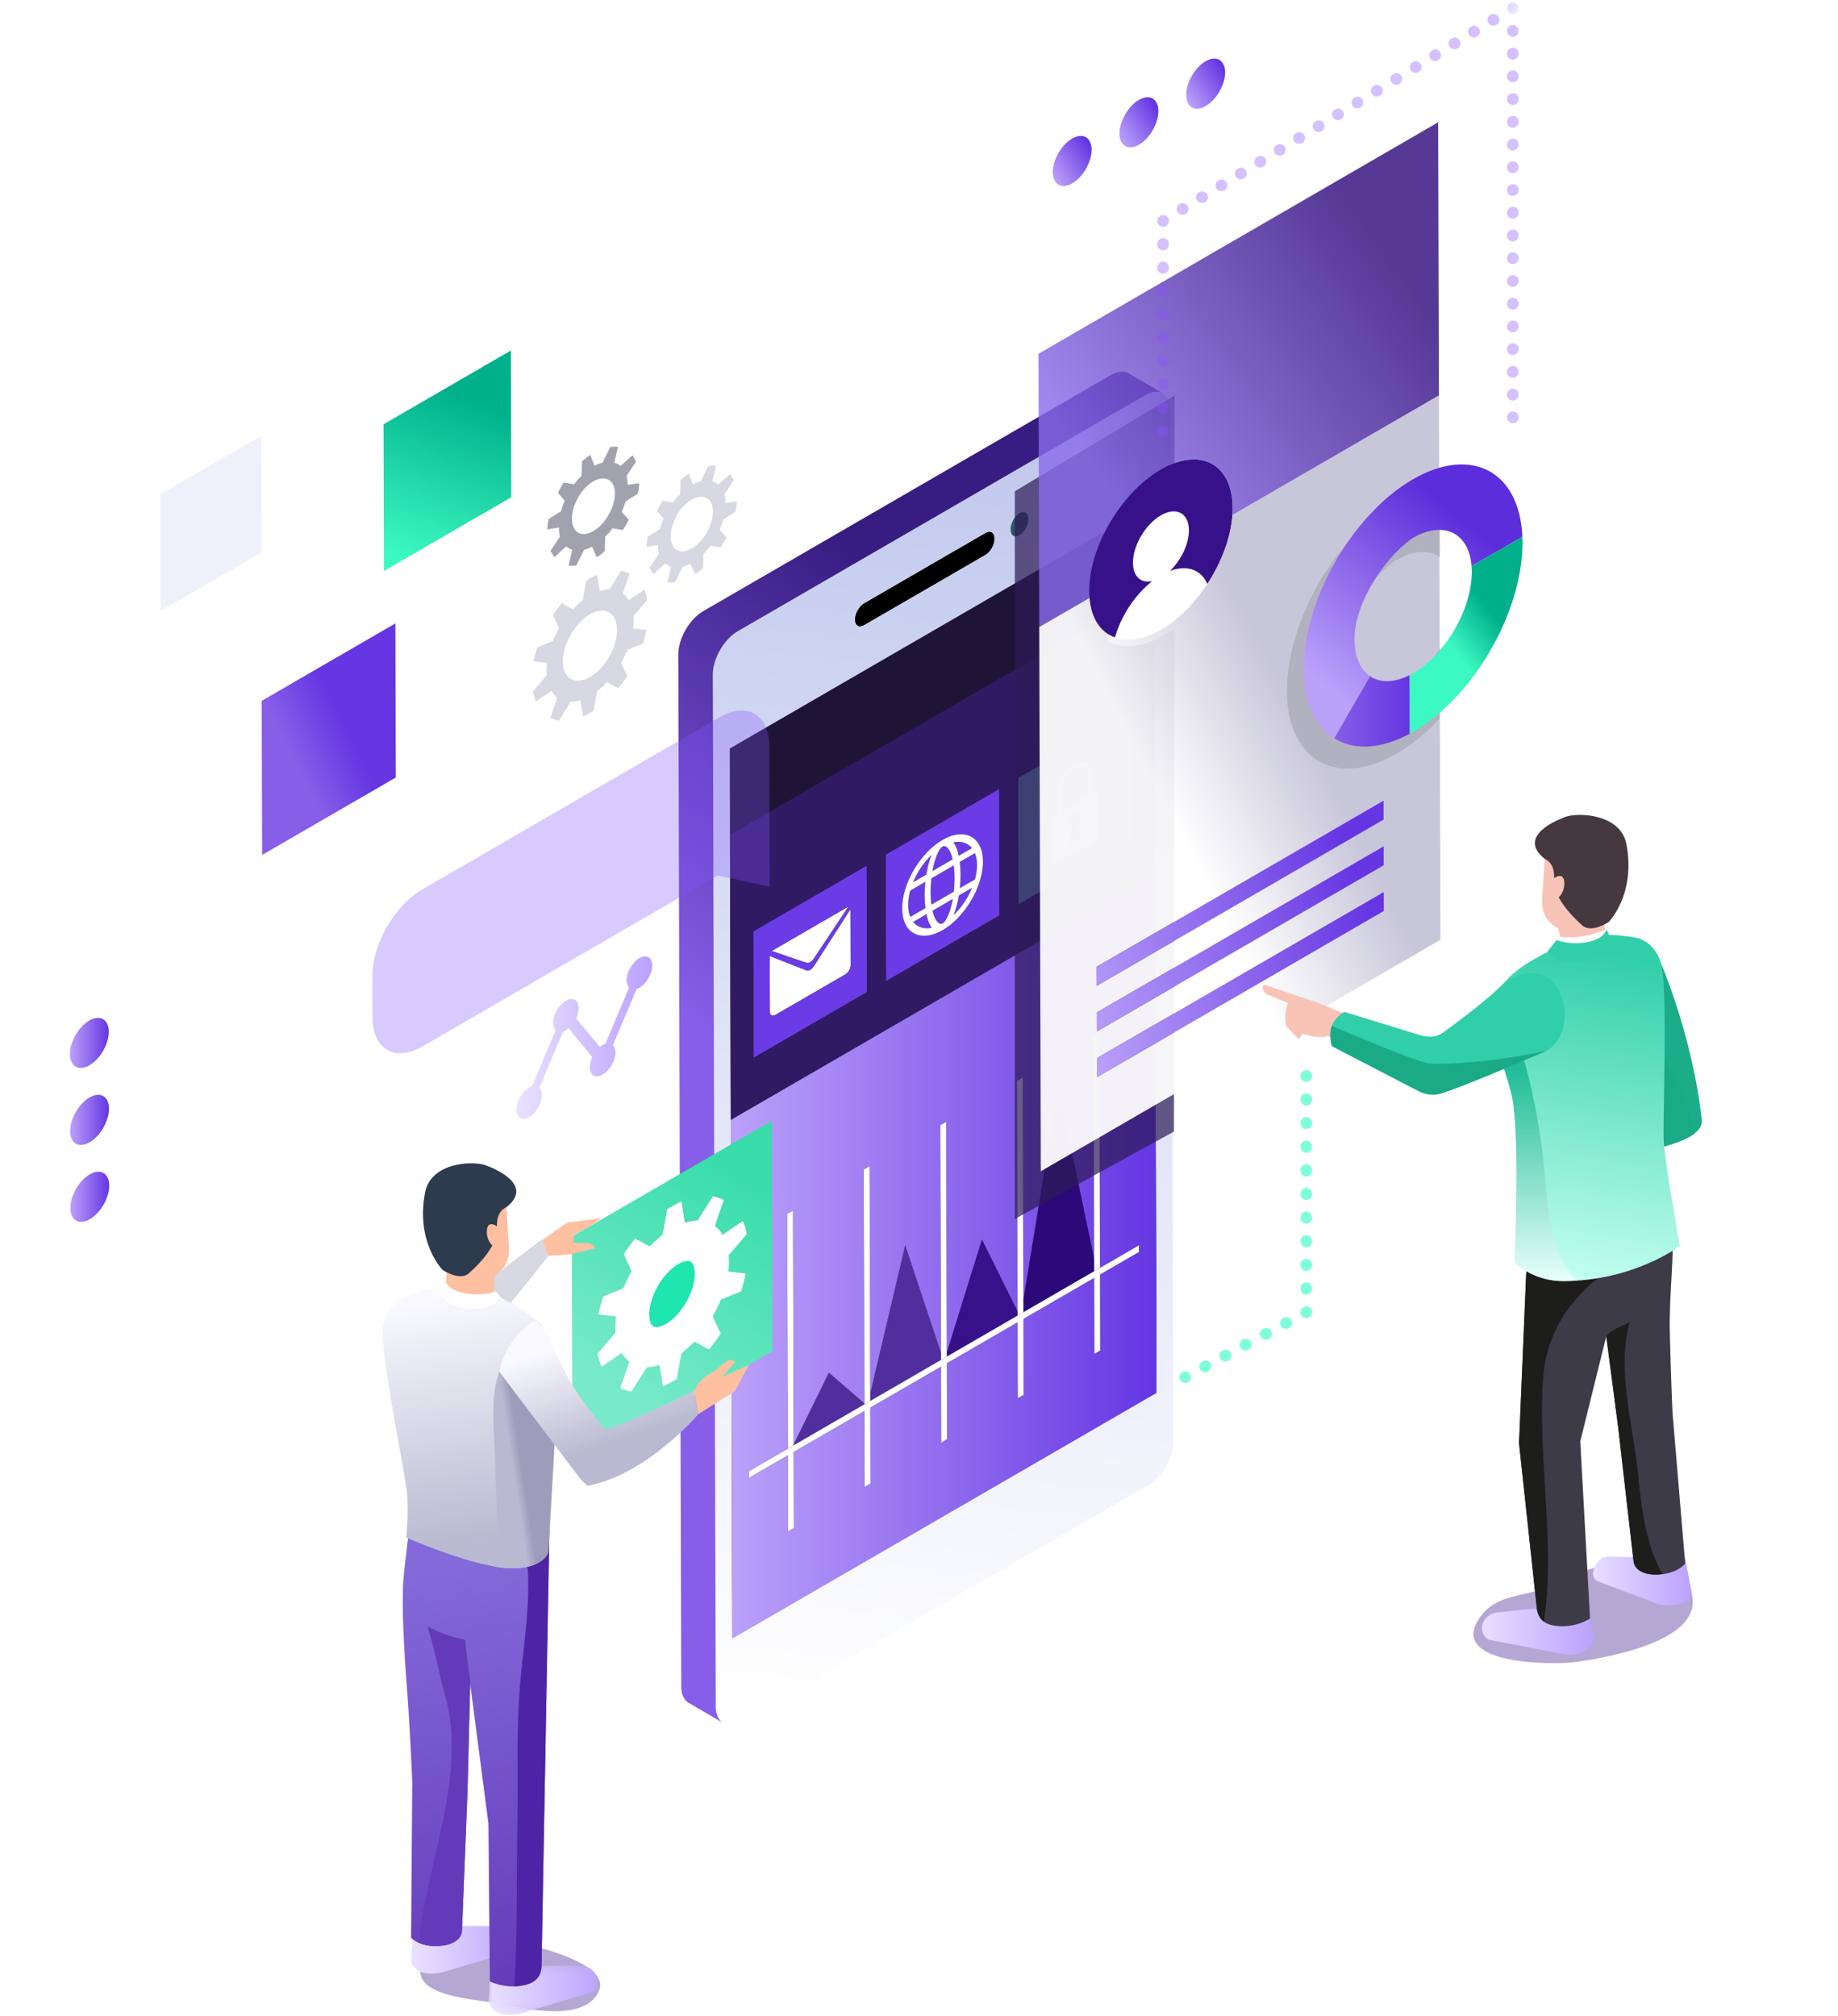 <svg xmlns="http://www.w3.org/2000/svg" xmlns:xlink="http://www.w3.org/1999/xlink" width="207" height="227" viewBox="0 0 207 227">
    <defs>
        <linearGradient id="prefix__b" x1="53.398%" x2="50%" y1="2.389%" y2="100%">
            <stop offset="0%" stop-color="#C1C8ED"/>
            <stop offset="100%" stop-color="#FFF"/>
        </linearGradient>
        <linearGradient id="prefix__c" x1="43.564%" x2="54.856%" y1="58.984%" y2="17.366%">
            <stop offset="0%" stop-color="#865EE8"/>
            <stop offset="100%" stop-color="#371C81"/>
        </linearGradient>
        <linearGradient id="prefix__d" x1="0%" x2="100%" y1="50%" y2="50%">
            <stop offset="0%" stop-color="#BBA1FA"/>
            <stop offset="100%" stop-color="#6536E2"/>
        </linearGradient>
        <linearGradient id="prefix__f" x1="0%" x2="100%" y1="50%" y2="50%">
            <stop offset="0%" stop-color="#EAE2FF"/>
            <stop offset="100%" stop-color="#BBA1FF"/>
        </linearGradient>
        <linearGradient id="prefix__g" x1="23.328%" x2="84.223%" y1="79.376%" y2="23.212%">
            <stop offset="0%" stop-color="#896BEB"/>
            <stop offset="100%" stop-color="#2E097C"/>
        </linearGradient>
        <linearGradient id="prefix__h" x1="60.654%" x2="38.381%" y1="37.776%" y2="59.802%">
            <stop offset="0%" stop-color="#C5C3D7"/>
            <stop offset="100%" stop-color="#FFF"/>
        </linearGradient>
        <linearGradient id="prefix__i" x1="-4.469%" x2="100%" y1="88.884%" y2="50%">
            <stop offset="0%" stop-color="#BBA1FA"/>
            <stop offset="100%" stop-color="#6536E2"/>
        </linearGradient>
        <linearGradient id="prefix__j" x1="0%" x2="100%" y1="50%" y2="50%">
            <stop offset="0%" stop-color="#865EE8"/>
            <stop offset="100%" stop-color="#6536E2"/>
        </linearGradient>
        <linearGradient id="prefix__k" x1="23.345%" x2="70.923%" y1="89.802%" y2="18.982%">
            <stop offset="0%" stop-color="#BBA1FA"/>
            <stop offset="100%" stop-color="#5C2DDA"/>
        </linearGradient>
        <linearGradient id="prefix__l" x1="46.07%" x2="66.454%" y1="62.303%" y2="34.226%">
            <stop offset="0%" stop-color="#3CF8C2"/>
            <stop offset="100%" stop-color="#00B08B"/>
        </linearGradient>
        <linearGradient id="prefix__m" x1="37.57%" x2="66.783%" y1="85.232%" y2="8.106%">
            <stop offset="0%" stop-color="#79EACB"/>
            <stop offset="100%" stop-color="#38DDAA"/>
        </linearGradient>
        <linearGradient id="prefix__o" x1="0%" x2="100%" y1="50%" y2="50%">
            <stop offset="0%" stop-color="#EAE2FF"/>
            <stop offset="100%" stop-color="#BBA1FF"/>
        </linearGradient>
        <linearGradient id="prefix__q" x1="0%" x2="100%" y1="50%" y2="50%">
            <stop offset="0%" stop-color="#EAE2FF"/>
            <stop offset="100%" stop-color="#BBA1FF"/>
        </linearGradient>
        <linearGradient id="prefix__r" x1="46.165%" x2="50.823%" y1="10.497%" y2="100%">
            <stop offset="0%" stop-color="#8369D9"/>
            <stop offset="100%" stop-color="#653CBB"/>
            <stop offset="100%" stop-color="#633BBA"/>
        </linearGradient>
        <linearGradient id="prefix__s" x1="41.689%" x2="50%" y1="5.03%" y2="91.193%">
            <stop offset="0%" stop-color="#F9F9FF"/>
            <stop offset="100%" stop-color="#B9B9D1"/>
        </linearGradient>
        <linearGradient id="prefix__t" x1="56.674%" x2="44.969%" y1="64.336%" y2="69.579%">
            <stop offset="0%" stop-color="#9D9DBB"/>
            <stop offset="100%" stop-color="#B9B9D1"/>
        </linearGradient>
        <linearGradient id="prefix__u" x1="28.096%" x2="50%" y1="19.455%" y2="77.98%">
            <stop offset="0%" stop-color="#F9F9FF"/>
            <stop offset="100%" stop-color="#B9B9D1"/>
        </linearGradient>
        <linearGradient id="prefix__v" x1="0%" x2="100%" y1="50%" y2="50%">
            <stop offset="0%" stop-color="#EAE2FF"/>
            <stop offset="100%" stop-color="#BBA1FF"/>
        </linearGradient>
        <linearGradient id="prefix__w" x1="0%" x2="100%" y1="50%" y2="50%">
            <stop offset="0%" stop-color="#EAE2FF"/>
            <stop offset="100%" stop-color="#BBA1FF"/>
        </linearGradient>
        <linearGradient id="prefix__x" x1="58.816%" x2="50%" y1="6.459%" y2="100%">
            <stop offset="0%" stop-color="#31CFA9"/>
            <stop offset="100%" stop-color="#C3FFEF"/>
        </linearGradient>
        <linearGradient id="prefix__y" x1="50%" x2="50%" y1="27.527%" y2="100%">
            <stop offset="0%" stop-color="#20BD98"/>
            <stop offset="100%" stop-color="#E7FFF9"/>
        </linearGradient>
        <linearGradient id="prefix__z" x1="-57.754%" x2="-122.094%" y1="41.348%" y2="57.298%">
            <stop offset="0%" stop-color="#31CFA9"/>
            <stop offset="100%" stop-color="#C3FFEF"/>
        </linearGradient>
        <linearGradient id="prefix__C" x1="37.935%" x2="66.782%" y1="74.495%" y2="50%">
            <stop offset="0%" stop-color="#865EE8"/>
            <stop offset="100%" stop-color="#6536E2"/>
        </linearGradient>
        <linearGradient id="prefix__D" x1="44.966%" x2="61.827%" y1="100%" y2="20.252%">
            <stop offset="0%" stop-color="#3CF8C2"/>
            <stop offset="100%" stop-color="#00B08B"/>
        </linearGradient>
        <linearGradient id="prefix__E" x1="19.967%" x2="98%" y1="100%" y2="26.81%">
            <stop offset="0%" stop-color="#BBA1FA"/>
            <stop offset="100%" stop-color="#6536E2"/>
        </linearGradient>
        <linearGradient id="prefix__F" x1="19.967%" x2="98%" y1="100%" y2="26.81%">
            <stop offset="0%" stop-color="#BBA1FA"/>
            <stop offset="100%" stop-color="#6536E2"/>
        </linearGradient>
        <linearGradient id="prefix__G" x1="19.932%" x2="98.055%" y1="100%" y2="26.81%">
            <stop offset="0%" stop-color="#BBA1FA"/>
            <stop offset="100%" stop-color="#6536E2"/>
        </linearGradient>
        <linearGradient id="prefix__H" x1="0%" x2="100%" y1="50%" y2="50%">
            <stop offset="0%" stop-color="#BBA1FA"/>
            <stop offset="100%" stop-color="#6536E2"/>
        </linearGradient>
        <linearGradient id="prefix__I" x1="0%" x2="100%" y1="50%" y2="50%">
            <stop offset="0%" stop-color="#BBA1FA"/>
            <stop offset="100%" stop-color="#6536E2"/>
        </linearGradient>
        <path id="prefix__a" d="M73.275 72.809L0 31.181 53.034 0.033 124.841 43.338z"/>
        <path id="prefix__n" d="M0.021 0.225L12.359 0.225 12.359 5.797 0.021 5.797z"/>
        <path id="prefix__A" d="M0.147 0.157L1.467 0.157 1.467 1.481 0.147 1.481z"/>
        <filter id="prefix__e" width="1372.6%" height="347%" x="-636.3%" y="-123.5%" filterUnits="objectBoundingBox">
            <feGaussianBlur in="SourceGraphic" stdDeviation="38.176 0"/>
        </filter>
    </defs>
    <g fill="none" fill-rule="evenodd">
        <g transform="translate(7 120.074)"/>
        <path fill="#A2A2AF" d="M67.921 58.872c1.187-1.406 1.68-3.355 1.079-4.384-.442-.719-1.3-.786-2.188-.272-.364.21-.732.518-1.079.92-1.187 1.401-1.66 3.343-1.067 4.381.413.74 1.273.807 2.162.291.37-.213.744-.528 1.093-.936m3.92-3.28l-1.396.886c-.099.365-.24.762-.416 1.177l.778.875c-.188.409-.391.75-.668 1.162l-1.162-.196c-.1.127-.244.313-.4.51-.118.137-.248.263-.417.426l-.051 1.63c-.261.23-.565.493-.82.64-.03.018-.062.035-.091.049l-.52-1.175c-.277.144-.589.256-.903.353l-.875 1.755c-.304.057-.59.056-.868.011l.407-1.775c-.227-.104-.472-.189-.67-.387l-1.354 1.234c-.037-.133-.116-.267-.197-.356-.09-.128-.164-.247-.228-.373l1.08-1.604c-.09-.3-.129-.662-.108-1.034l-1.309.224c-.023-.359.08-.795.134-1.173l1.4-.875c.092-.378.228-.782.412-1.18l-.766-.894c.214-.428.41-.776.653-1.161l1.162.195c.118-.133.273-.342.403-.503.122-.122.278-.289.44-.455l.051-1.63c.266-.227.618-.512.952-.726l.452 1.234c.345-.2.6-.266.908-.341l.87-1.766c.305-.057.598-.064.869-.011l-.407 1.775c.268.068.509.172.669.39l1.366-1.23c.092.065.164.208.212.355.064.126.138.254.202.371l-1.075 1.607c.09.315.124.663.147.988l1.265-.173c.03.355-.028.735-.13 1.171"/>
        <path fill="#D8D8E3" d="M78.985 60.841c1.164-1.376 1.649-3.295 1.06-4.305-.437-.704-1.28-.771-2.15-.266-.357.206-.718.507-1.058.9-1.165 1.38-1.634 3.287-1.049 4.308.406.725 1.247.79 2.12.286.363-.211.732-.52 1.077-.923m3.85-3.218l-1.375.873c-.096.355-.232.746-.405 1.154l.763.858c-.184.403-.384.732-.657 1.143l-1.14-.196c-.1.127-.24.31-.395.503-.115.135-.24.255-.407.416l-.051 1.603c-.253.222-.552.478-.8.621-.032.018-.062.035-.093.05l-.511-1.15c-.274.142-.578.25-.89.345l-.855 1.727c-.3.054-.58.053-.854.01l.4-1.744c-.224-.102-.464-.189-.654-.383l-1.333 1.212c-.037-.128-.115-.262-.194-.349-.089-.124-.16-.246-.223-.367l1.056-1.57c-.086-.297-.12-.653-.103-1.018l-1.283.217c-.023-.35.076-.78.13-1.15l1.375-.855c.091-.374.224-.767.404-1.162l-.751-.878c.206-.419.402-.763.638-1.14l1.14.195c.118-.132.273-.337.399-.496.119-.12.274-.282.433-.447l.05-1.604c.26-.223.604-.499.934-.711l.445 1.21c.337-.196.59-.257.89-.333l.851-1.733c.3-.055.59-.064.854-.011l-.4 1.745c.268.063.506.161.658.38l1.34-1.203c.097.06.164.2.213.343.059.124.134.252.194.367l-1.054 1.576c.09.312.125.651.144.973l1.246-.174c.027.352-.03.724-.13 1.153M67.324 75.596c1.606-1.47 2.52-3.97 2.048-5.557-.391-1.314-1.615-1.623-2.936-.858-.274.16-.554.366-.831.619-1.643 1.499-2.567 4.006-2.096 5.593.39 1.313 1.615 1.618 2.956.842.283-.164.572-.377.86-.64zm4.012-6.225c.053.44.029.9-.033 1.392l1.492.189c-.095.508-.227 1.025-.389 1.534l-1.727.696c-.229.509-.46 1.007-.73 1.475l.697 1.47c-.317.487-.639.905-1.016 1.384l-1.256-.693c-.17.184-.351.354-.533.519-.196.178-.403.366-.592.51l-.394 2.2-.252.145c-.314.182-.631.36-.941.49l-.299-1.838c-.389.136-.76.188-1.09.191l-1.333 2.099c-.342-.046-.676-.144-.966-.297l.78-2.26c-.238-.222-.461-.456-.655-.768l-1.748 1.193c-.063-.19-.13-.365-.187-.55-.056-.19-.097-.385-.15-.581l1.557-1.834c-.03-.453-.014-.912.022-1.386l-1.507-.17c.095-.505.242-1.035.415-1.558l1.746-.712c.191-.475.427-.98.712-1.46l-.684-1.482c.3-.469.643-.912.98-1.346l1.252.686c.178-.18.38-.37.577-.548.185-.171.367-.332.548-.475l.398-2.198c.156-.097.305-.187.45-.272.263-.151.514-.284.777-.4l.287 1.848c.374-.123.741-.169 1.109-.206l1.315-2.083c.334.059.65.17.939.32l-.766 2.247c.265.199.495.433.667.757l1.744-1.186c.086.168.153.343.21.529.056.19.097.384.127.606l-1.553 1.823z"/>
        <path fill="#002D3D" d="M130.247 156.792L126.36 154.526 126.077 54.354 129.964 56.621z"/>
        <path fill="#000" d="M110.963 60.025c.576-.333 1.044-.065 1.046.601v.078c.002.663-.463 1.471-1.039 1.805l-13.638 7.898c-.578.336-1.046.068-1.048-.595v-.078c-.002-.666.463-1.475 1.041-1.81l13.638-7.899z"/>
        <path fill="url(#prefix__b)" d="M114.814 57.795c-.558.323-1.008 1.14-1.006 1.826.002.687.455.98 1.013.657.56-.324 1.01-1.141 1.009-1.828-.002-.686-.455-.98-1.016-.655zm-18.53 11.939v.078c.002.663.47.93 1.048.596l13.639-7.9c.575-.333 1.04-1.141 1.038-1.804v-.078c-.002-.666-.47-.934-1.046-.6l-13.638 7.899c-.578.334-1.043 1.142-1.041 1.809zm33.963 87.058l-.283-100.171-47.782 27.675.283 100.172 47.782-27.676zM128.99 44.505c1.553-.9 2.819-.175 2.824 1.614l.329 116.249c.005 1.793-1.253 3.976-2.806 4.875l-45.9 26.586c-1.556.9-2.819.178-2.824-1.615l-.329-116.249c-.005-1.79 1.25-3.973 2.806-4.874l45.9-26.586z"/>
        <path fill="#335464" d="M114.814 57.795c.56-.325 1.014-.031 1.016.655.002.687-.448 1.504-1.01 1.828-.557.323-1.01.03-1.012-.657-.002-.686.449-1.503 1.006-1.826"/>
        <path fill="#1E1536" d="M129.964 56.621L130.247 156.793 82.465 184.468 82.183 84.296z"/>
        <path fill="url(#prefix__c)" d="M127.104 42.043c-.512-.299-1.22-.257-2.002.195L79.2 68.824c-1.555.901-2.81 3.085-2.806 4.874l.33 116.25c.002.89.315 1.517.82 1.811l3.887 2.267c-.505-.295-.818-.921-.82-1.812l-.329-116.249c-.005-1.79 1.25-3.974 2.806-4.874l45.9-26.586c.782-.453 1.49-.494 2.003-.196l-3.888-2.266z"/>
        <path fill="#512E9E" d="M93.352 154.584L97.354 158.052 97.354 158.149 89.383 162.765 89.382 162.669z"/>
        <path fill="#FFF" d="M95.564 102.08l-3.923 5.897c-.115.174-.256.31-.398.391-.142.082-.284.11-.4.071l-3.943-1.342 8.664-5.018z"/>
        <path fill="#37118A" d="M110.589 139.579L114.604 147.681 114.605 148.157 106.631 152.776 106.629 152.301z"/>
        <path fill="#2C0979" d="M119.176 122.317L123.227 141.76 123.23 143.161 115.256 147.78 115.252 146.378z"/>
        <path fill="#512E9E" d="M101.951 140.24L105.977 152.35 105.98 153.153 98.008 157.77 98.006 156.957z"/>
        <path fill="url(#prefix__d)" d="M128.269 140.996l-.002-.752-4.385 2.54-.075-26.437-.651.378.07 25.035-4.05-19.443-3.924 24.06-.07-25.033-.652.377.073 25.96-4.015-8.102-3.959 12.722-.073-25.961-.651.377.072 25.633-4.027-12.11-3.944 16.717-.073-25.623-.654.379.075 26.34-4.002-3.469-3.97 8.085-.074-26.34-.651.378.074 26.436-4.384 2.54.002.75 4.385-2.539.024 8.556.651-.377-.024-8.556 7.97-4.617.025 8.556.654-.38-.024-8.555 7.971-4.617.025 8.556.651-.377-.024-8.557 7.974-4.618.024 8.556.651-.377-.024-8.556 7.974-4.619.025 8.557.651-.378-.024-8.556 4.385-2.54zM82.3 126.116l47.782-27.676.162 58.433-47.782 27.675-.162-58.433z"/>
        <path fill="#659DB5" d="M121.698 91.944c0 .243-.11.525-.277.747l.27 1.725-1.225.708.26-2.03c-.168-.028-.28-.18-.281-.424-.001-.386.277-.862.626-1.064.346-.2.626-.048.627.338"/>
        <path fill="#FFF" d="M121.69 94.415l-.269-1.724c.167-.222.278-.503.277-.747-.001-.385-.28-.539-.627-.338-.35.202-.627.678-.626 1.064 0 .244.113.395.28.424l-.259 2.03 1.224-.709zm.868-4.911l-.006-2.138c-.002-.917-.673-1.277-1.495-.801-.825.478-1.492 1.613-1.49 2.53l.007 2.138 2.984-1.73zm.458-.265l.578-.335.016 5.64-5.056 2.928-.016-5.64.578-.334-.006-2.138c-.004-1.198.868-2.679 1.945-3.303 1.075-.622 1.952-.154 1.955 1.044l.006 2.138z"/>
        <path fill="#659DB5" d="M123.61 94.544l-.016-5.64-.578.335-.006-2.139c-.003-1.197-.88-1.665-1.954-1.043-1.078.624-1.95 2.105-1.947 3.303l.007 2.138-.578.335.016 5.64 5.056-2.93zm-8.95-6.938l12.775-7.4.04 14.251-12.775 7.399-.04-14.25z"/>
        <path fill="#659DB5" d="M121.057 86.565c.822-.476 1.493-.116 1.496.801l.005 2.138-2.984 1.729-.006-2.138c-.003-.917.664-2.053 1.489-2.53"/>
        <path fill="#6B3CE6" d="M107.396 103.058c.263-.65.46-1.419.593-2.215l1.491-.863c-.47 1.143-1.208 2.241-2.084 3.078M106.167 103.993c-.382.221-.871-.258-1.148-1.43l2.283-1.322c-.266 1.486-.75 2.53-1.135 2.752M108.18 98.496c-.002-.493-.033-.977-.09-1.429l1.703-.986c.153.376.237.825.239 1.343 0 .52-.08 1.066-.23 1.614l-1.703.986c.054-.516.082-1.034.08-1.528M102.844 103.823l1.491-.863c.137.639.339 1.176.604 1.52-.881.182-1.623-.06-2.095-.657M107.373 94.86c.878-.18 1.62.062 2.094.657l-1.49.864c-.137-.642-.339-1.177-.604-1.52M104.805 100.451c-.002-.535.03-1.047.083-1.53l2.527-1.463c.054.42.091.893.092 1.428.002.537-.032 1.052-.083 1.53l-2.527 1.463c-.057-.414-.091-.89-.092-1.428M106.142 95.346c.385-.223.874.26 1.148 1.432l-2.283 1.323c.268-1.487.754-2.535 1.135-2.755M104.13 100.842c0 .494.032.978.091 1.428l-1.705.987c-.15-.373-.234-.823-.236-1.344-.001-.517.08-1.062.228-1.613l1.705-.987c-.057.517-.085 1.036-.083 1.53"/>
        <path fill="#6B3CE6" d="M106.169 104.744c2.509-1.453 4.543-4.911 4.535-7.71-.008-2.797-2.055-3.893-4.564-2.44-2.506 1.452-4.542 4.912-4.535 7.71.008 2.798 2.057 3.892 4.564 2.44zm-6.421-8.5l12.776-7.4.04 14.25-12.776 7.4-.04-14.25z"/>
        <path fill="#FFF" d="M95.782 102.39l.018 6.303c.001.386-.277.858-.623 1.06l-7.848 4.544c-.346.2-.626.051-.627-.335l-.018-6.302 4.15 1.622c.118.047.264.02.411-.065.147-.085.294-.228.41-.411l4.127-6.416z"/>
        <path fill="#6B3CE6" d="M95.564 102.08l-8.664 5.017 3.943 1.342c.116.04.258.011.4-.07.142-.082.283-.218.398-.392l3.923-5.898zm.236 6.613l-.018-6.303-4.127 6.416c-.117.183-.263.325-.41.41-.147.085-.294.113-.411.066l-4.15-1.623.018 6.303c.001.386.28.536.627.335l7.848-4.545c.346-.2.624-.673.623-1.06zm-10.967-3.81l12.779-7.402.04 14.25-12.778 7.401-.04-14.25z"/>
        <path fill="#311A64" d="M127.476 94.457l-.04-14.25-12.776 7.4.04 14.25 12.776-7.4zm-14.912 8.637l-.04-14.25-12.776 7.399.04 14.25 12.776-7.4zm-14.912 8.637l-.04-14.25-12.779 7.401.04 14.25 12.779-7.401zM82.21 94.019l47.782-27.675.09 32.096-47.781 27.675-.091-32.096z"/>
        <path fill="#6B3CE6" d="M104.323 98.497c.13-.797.33-1.564.593-2.214-.88.838-1.617 1.936-2.084 3.078l1.49-.864z"/>
        <path fill="#FFF" d="M109.467 95.517c-.474-.596-1.216-.837-2.094-.657.265.344.467.879.603 1.52l1.491-.863m-2.071 7.54c.876-.836 1.614-1.934 2.084-3.077l-1.491.863c-.133.796-.33 1.564-.593 2.215m-4.552.765c.472.597 1.214.84 2.095.657-.265-.344-.466-.881-.604-1.52l-1.49.863m2.071-7.54c-.88.838-1.617 1.936-2.084 3.078l1.49-.864c.13-.797.331-1.564.594-2.214m1.251 7.71c.384-.222.87-1.266 1.136-2.752l-2.284 1.323c.277 1.17.766 1.65 1.148 1.429m-.025-8.647c-.381.22-.866 1.268-1.135 2.755l2.283-1.322c-.274-1.173-.763-1.656-1.148-1.433m-3.861 6.567c.001.521.085.97.235 1.344l1.706-.987c-.06-.45-.091-.934-.093-1.428 0-.494.027-1.012.084-1.53l-1.705.988c-.148.55-.229 1.096-.227 1.613m5.818-1.889l1.702-.986c.151-.548.232-1.093.23-1.614 0-.518-.085-.968-.238-1.343l-1.703.986c.057.452.088.936.09 1.43.001.494-.027 1.011-.081 1.527m-.591-1.138c-.002-.535-.039-1.008-.093-1.427l-2.526 1.463c-.055.482-.086.995-.084 1.53.001.537.035 1.012.092 1.427l2.527-1.464c.051-.477.085-.991.084-1.53m-1.368-4.29c2.51-1.454 4.556-.358 4.564 2.44.008 2.797-2.026 6.256-4.535 7.71-2.507 1.45-4.556.357-4.564-2.44-.007-2.799 2.029-6.259 4.535-7.71M89.308 136.33L88.657 136.707 88.731 163.143 89.383 162.765 89.383 162.669zM123.23 143.161L123.882 142.784 123.807 116.348 123.156 116.725 123.226 141.76zM106.63 152.301L106.556 126.34 105.904 126.717 105.977 152.35 105.979 153.153 106.631 152.776zM114.605 148.157L115.257 147.78 115.253 146.378 115.182 121.344 114.53 121.721 114.604 147.682z"/>
        <path fill="#FFF" d="M128.269 140.995L128.267 140.244 123.882 142.784 123.23 143.161 115.256 147.78 114.605 148.157 106.631 152.776 105.98 153.153 98.008 157.77 97.354 158.149 89.383 162.766 88.731 163.143 84.347 165.683 84.349 166.434 88.734 163.894 88.758 172.45 89.409 172.073 89.385 163.517 89.191 163.629 89.385 163.517 97.356 158.9 97.38 167.456 98.034 167.077 98.01 158.521 105.981 153.904 106.006 162.46 106.657 162.083 106.633 153.526 114.607 148.908 114.631 157.464 115.282 157.087 115.258 148.531 123.232 143.912 123.257 152.468 123.908 152.091 123.884 143.535z"/>
        <path fill="#FFF" d="M97.354 158.149L98.008 157.77 98.006 156.957 97.934 131.334 97.279 131.713 97.354 158.052z"/>
        <path fill="#2D1957" d="M114.29 55.327L132.289 44.542 132.217 127.433 114.29 137.281z" filter="url(#prefix__e)" opacity=".837"/>
        <path fill="url(#prefix__f)" d="M72.003 107.908c.795-.46 1.443-.09 1.445.827.003.92-.64 2.038-1.435 2.499-.11.063-.212.105-.312.14l-2.678 6.328c.177.176.284.45.285.819.003.92-.641 2.038-1.437 2.498-.795.461-1.443.091-1.445-.83-.001-.368.106-.772.285-1.154l-2.673-3.223c-.1.085-.202.158-.305.217-.108.063-.211.106-.311.14l-2.681 6.33c.177.176.287.448.288.817.002.92-.641 2.038-1.437 2.499-.798.462-1.446.092-1.449-.828-.002-.917.642-2.035 1.44-2.498.106-.061.211-.105.311-.14l2.678-6.328c-.177-.175-.286-.448-.287-.82-.003-.917.64-2.035 1.439-2.497.795-.461 1.443-.09 1.445.826.001.372-.106.777-.284 1.158l2.672 3.223c.1-.085.2-.156.305-.217.106-.06.211-.105.311-.14l2.678-6.329c-.177-.175-.283-.449-.284-.82-.003-.918.64-2.036 1.436-2.497"/>
        <path fill="#8354FF" d="M81 80.79c3.106-1.799 5.63-.353 5.64 3.226l.044 15.84-5.856-1.267-33.231 19.247c-3.105 1.799-5.631.354-5.641-3.225l-.014-4.706c-.01-3.58 2.5-7.94 5.605-9.739L81 80.79z" opacity=".311"/>
        <path fill="#FFF" stroke="#FFF" stroke-width="1.421" d="M130.739 58.035c1.738-1.007 3.156-.25 3.161 1.69.004 1.549-.89 3.378-2.136 4.57 1.937-.726 3.52-.133 4.208 1.472-1.4 2.136-3.215 3.988-5.197 5.136-1.982 1.148-3.8 1.4-5.209.891.677-2.397 2.252-4.818 4.186-6.334-1.249.253-2.15-.536-2.155-2.085-.006-1.94 1.403-4.333 3.142-5.34"/>
        <path fill="#37118A" d="M130.724 52.882c4.462-2.584 8.09-.644 8.103 4.334 0 .262-.009.527-.027.795-.181 2.555-1.24 5.34-2.828 7.756-.689-1.605-2.272-2.199-4.208-1.473 1.245-1.19 2.14-3.02 2.136-4.57-.005-1.94-1.423-2.696-3.161-1.689-1.74 1.007-3.148 3.4-3.142 5.34.005 1.55.907 2.338 2.155 2.085-1.934 1.516-3.509 3.937-4.186 6.335-1.596-.573-2.667-2.124-2.862-4.461-.02-.245-.031-.5-.032-.761-.014-4.978 3.59-11.107 8.052-13.69"/>
        <path fill="url(#prefix__g)" d="M161.967 13.774l.087 30.768L138.8 58.01c.019-.268.028-.533.027-.795-.014-4.978-3.641-6.918-8.103-4.334-4.462 2.584-8.066 8.713-8.052 13.69 0 .263.012.517.032.762l-5.661 3.278-.087-30.768 45.01-26.07z" opacity=".806"/>
        <path fill="url(#prefix__h)" d="M155.825 92.307l-.006-2.145-32.305 18.711.006 2.145 32.305-18.711m.015 5.143l-.006-2.144-32.305 18.71.006 2.145 32.305-18.71m.015 5.143l-.006-2.145-32.306 18.711.006 2.145 32.306-18.711M138.8 58.01l23.254-13.468.173 61.294-45.01 26.07-.174-61.294 5.66-3.279c.195 2.339 1.267 3.889 2.863 4.461 1.408.51 3.227.257 5.209-.89 1.982-1.149 3.796-3 5.197-5.137 1.587-2.416 2.647-5.2 2.828-7.757" opacity=".94"/>
        <path fill="url(#prefix__i)" d="M155.82 90.162L155.826 92.307 123.52 111.018 123.514 108.874zM155.834 95.306L155.84 97.45 123.535 116.162 123.529 114.017zM155.849 100.449L155.855 102.594 123.549 121.305 123.543 119.16z"/>
        <g>
            <path fill="#046" d="M.019 25.927v-.002.002M.012 25.894l.007.031-.002-.008-.005-.023" transform="translate(144.917 54.791)"/>
            <path fill="#A2A2AF" d="M5.757 19.072c.109-1.75.7-3.624 1.612-5.35-.91 1.725-1.498 3.599-1.612 5.35m6.476-10.76c.027-.016.055-.033.083-.048.027-.017.055-.033 1.36-.626 1.402-.473 2.643-.336 3.567.319V.015c-.09.006-.178.006-.27.016l-.14.016-.138.017-.141.02-.14.024-.088.015-.054.01-.087.016-.053.011-.085.018-.06.012-.08.018-.063.014-.079.02-.066.015-.079.02-.064.017-.081.02-.065.019-.078.022-.068.02-.079.023-.068.021-.077.024-.071.023-.075.024-.076.025-.071.025-.076.026-.074.027-.076.027-.074.028-.073.028-.078.03-.074.03-.076.03-.076.03-.074.031-.08.034-.072.031-.078.034-.075.033-.081.037-.07.033-.082.037-.073.035-.082.04-.071.035-.081.04-.075.037-.085.044-.068.036c-.034.016-.067.034-.1.052l-.055.029-.157.085-.157.088-.157.09-.156.09-.078.048-.079.047-.074.046-.082.05-.072.046-.084.053-.07.044c-.028.02-.056.037-.084.055l-.075.05-.08.052-.074.05-.08.053-.078.054-.075.052-.077.054-.075.053-.082.059-.069.05-.084.06-.067.05c-.03.021-.058.042-.086.064l-.064.048-.088.066-.061.047-.09.07-.06.046-.09.07-.058.048c-.032.024-.062.049-.092.074l-.056.044-.146.12-.145.122-.146.123-.074.064-.068.059-.141.124-.141.126-.14.128-.14.128-.1.094-.04.038c-.415.393-.817.812-1.212 1.242.255-.278.515-.546.779-.809-.264.263-.524.532-.78.809h.001c-.1.107-.198.216-.296.325h.001c-.136.152-.27.306-.402.462-.254.299-.504.605-.747.917l-.202.266-.001.001-.13.175c-.2.266-.395.534-.586.808-.108.154-.214.31-.318.466-.18.268-.353.539-.523.812-.098.156-.197.312-.291.47-.196.327-.383.66-.567.994l-.068.122-.168.312c-.203.386-.399.775-.585 1.168-.073.154-.14.31-.209.463-.135.3-.267.6-.391.903-.07.168-.137.337-.202.505-.12.308-.234.617-.342.927-.052.15-.106.299-.155.45-.137.411-.262.825-.375 1.238-.183.666-.34 1.332-.461 1.995l-.034.19-.033.195-.021.135-.009.057c-.009.052-.016.104-.03.196l-.026.189-.025.193-.023.185-.021.192-.02.19-.011.125-.006.068-.01.116-.005.072-.009.113-.005.075-.007.11-.004.07-.006.115-.004.076-.005.106-.003.102-.003.08-.003.111-.001.073-.002.111v.072l-.001.181.001.177.002.089.001.088.003.087v.003-.002.002l.003.084.003.092.004.082.003.066.001.004v.011l.005.091.004.069.002.02.005.08.007.09.006.077.008.092.006.074.01.089c.001.026.004.05.007.077l.01.09v.002l.007.068.012.096.009.067.013.097.009.061v0l.014.096.009.06.002.013.015.097V25.3l.008.05c.005.033.01.065.017.098l.01.055c.006.038.014.075.021.113l.007.039.023.112.007.037.002.007-.002-.007.027.122.005.026.029.124.005.022.035.144.036.141c.053.197.113.383.175.57.035.106.072.211.11.315.046.125.095.248.146.368.041.1.083.197.127.293.055.117.113.231.172.343.047.09.094.18.144.268.063.11.13.215.197.32.044.07.089.139.135.206.036.052.075.102.112.153l.136.18c.05.063.099.128.15.19.037.043.076.082.113.124.054.06.109.12.164.177l.09.093.095.096c.025.024.051.046.077.069.072.067.147.132.223.195.023.02.044.04.068.059.035.03.07.06.107.088.014.01.03.02.043.031.116.089.235.172.357.251.027.018.053.037.08.054l.03.02c.106.066.216.125.327.184l.048.027c.056.029.11.06.167.087.13.063.266.12.402.173.058.023.114.048.173.07.159.057.322.105.488.15.032.008.064.02.098.028.052.013.106.021.159.033.148.033.297.065.45.088.08.012.163.018.244.028.135.015.27.03.408.038.09.005.184.005.276.007.133.002.266.004.402 0 .097-.004.196-.01.295-.018.134-.01.27-.021.407-.038.102-.012.204-.026.307-.042.138-.021.278-.047.419-.075.104-.02.208-.042.314-.068.144-.033.29-.073.436-.114.104-.03.207-.057.312-.09l.004-.002c.153-.048.308-.103.462-.159.089-.031.177-.061.266-.095l.081-.033c.158-.062.318-.131.478-.202.062-.027.125-.052.187-.081l.152-.071c.204-.097.41-.2.617-.31l.1-.053c.139-.076.277-.146.417-.228 1.729-1 3.374-2.369 4.866-3.978v-7.955c-1.197 2.226-2.922 4.196-4.849 5.324-1.717.781-3.858 1.077-4.917.36l.002-.005c-.958-.65-1.59-1.844-1.721-3.495l-.007-.095-.006-.098.001.027v-.006-.008-.013c-.002-.02-.003-.042-.01-.247v-.015c-.001-.017-.002-.037-.002-.077l-.001-.093c-.01-3.865 3.202-8.976 6.5-11.394" opacity=".609" transform="translate(144.917 54.791)"/>
            <path fill="#046" d="M5.44 20.059v-.014.014M5.437 19.986v-.005-.028.033" transform="translate(144.917 54.791)"/>
        </g>
        <path fill="url(#prefix__j)" d="M150.293 83.161c.107.066.218.126.328.185l.048.027c.056.029.11.06.167.087.13.064.266.12.402.173.058.023.114.049.173.07.16.057.323.105.487.15.034.009.065.02.098.028.053.013.108.021.16.033.148.033.297.065.45.088.08.012.163.019.244.028.135.016.27.03.408.038.091.005.184.006.276.007.133.003.266.004.402 0 .097-.004.196-.01.295-.018.135-.01.27-.021.407-.037.102-.013.204-.027.307-.043.138-.021.278-.046.419-.075.104-.02.208-.043.314-.067.144-.034.29-.074.436-.115.103-.029.207-.057.312-.09l.005-.001c.152-.048.307-.104.461-.16.089-.031.177-.06.266-.095l.081-.033c.158-.062.318-.131.478-.201.062-.029.125-.053.187-.082l.153-.072c.204-.096.41-.199.616-.308l.1-.055-.019-6.593c-1.761.89-3.34.878-4.464.116l-4.026 6.996.03.02"/>
        <path fill="url(#prefix__k)" d="M154.182 66.037c-.91 1.726-1.498 3.6-1.612 5.351.109-1.75.7-3.624 1.612-5.35m1.745-9.713c-.302.268-.598.547-.89.836.292-.289.588-.568.89-.836m-3.376 15.977v-.033.033m.003.073v-.014.014m-4.88 7.578c.041.098.083.196.127.291.055.118.113.232.172.345.047.09.094.18.144.267.063.11.13.215.197.32.045.07.089.14.135.206.036.052.075.102.112.153l.136.18c.05.063.099.128.15.189.037.043.076.084.113.125.054.06.109.12.164.177l.09.093.095.096c.025.024.051.046.077.069.073.068.147.132.223.196.023.019.044.039.068.058.035.029.07.06.107.088.014.01.03.02.043.032.116.087.235.171.357.25.027.018.053.037.08.054l4.026-6.996.003-.004c-.96-.65-1.59-1.844-1.722-3.495l-.007-.095-.006-.098.002.027v-.006l-.001-.008v-.013c-.002-.02-.003-.042-.01-.248v-.012-.002c-.001-.017-.002-.037-.002-.077l-.001-.093c-.01-3.865 3.063-8.872 6.36-11.29 0 0 .635-.475 1.583-.778 2.824-.952 4.992.564 5.245 3.809l5.717-3.311-.003-.075c-.012-.28-.034-.553-.06-.82l-.014-.13c-.01-.087-.024-.168-.035-.253-.026-.19-.051-.38-.084-.564l-.013-.076c-.02-.107-.045-.208-.067-.312-.036-.17-.072-.338-.115-.5l-.007-.028c-.03-.112-.063-.22-.097-.328-.047-.157-.094-.312-.148-.463-.039-.11-.082-.216-.124-.322-.057-.143-.115-.284-.178-.42-.047-.101-.097-.201-.147-.3-.067-.13-.136-.258-.208-.381-.054-.093-.11-.185-.167-.274-.077-.12-.158-.235-.24-.348-.06-.082-.12-.164-.184-.243-.088-.11-.18-.214-.273-.316-.065-.071-.129-.143-.196-.21-.101-.101-.207-.195-.313-.288-.067-.058-.132-.119-.2-.174-.119-.094-.243-.18-.367-.263-.063-.044-.124-.09-.19-.132-.15-.094-.308-.177-.467-.258-.04-.02-.076-.043-.115-.062-.038-.018-.077-.031-.116-.048-.167-.076-.337-.148-.513-.208-.068-.024-.14-.04-.209-.062-.154-.047-.31-.093-.47-.128-.086-.02-.174-.031-.262-.047-.15-.026-.297-.053-.45-.07-.1-.01-.203-.015-.305-.021-.429-.03-.87-.029-1.328.019l-.14.016-.138.018-.141.02-.14.023-.088.015-.054.01c-.029.006-.058.01-.087.017l-.053.01-.085.017-.06.014-.08.017-.063.014-.079.019-.066.016-.079.02-.064.016-.08.022-.066.018-.078.022-.068.02-.079.023-.068.02-.077.025-.071.023-.075.024-.076.026-.071.024-.076.027-.074.026-.076.028-.074.027-.073.028-.078.03-.074.029-.076.03-.076.031-.074.031-.08.034-.072.03-.078.036-.075.032-.081.037-.07.033-.082.038-.073.034-.082.04-.071.035-.081.04-.075.037-.085.044-.068.035-.1.052-.055.03-.157.085-.157.088-.157.09-.156.09-.077.047-.08.048-.074.046-.081.05-.073.046-.084.052-.07.046-.084.054-.075.049-.08.053-.074.05-.079.053-.08.055-.074.05c-.025.019-.05.037-.077.055l-.075.053-.082.058-.069.05-.084.061-.067.05c-.03.021-.057.042-.086.064l-.064.048-.088.066-.061.047-.09.07-.06.047-.09.07-.058.047-.092.074-.056.044c-.03.026-.061.05-.146.12l-.145.121-.145.124-.075.064-.068.059-.141.124-.141.127c-.04.034-.077.07-.14.127l-.14.128-.1.094-.04.038c-.415.393-.817.812-1.212 1.242.255-.277.515-.546.779-.809-.264.263-.524.532-.78.809h.001c-.1.107-.198.216-.296.325h.001c-.136.152-.27.306-.402.462-.254.3-.504.605-.747.917l-.202.266-.001.001v-.001l-.13.176c-.2.265-.395.534-.586.808-.108.155-.214.31-.318.467-.18.267-.353.538-.523.811-.098.157-.196.312-.291.47-.196.327-.383.66-.567.994l-.068.122c-.056.104-.113.208-.167.312-.204.386-.4.776-.586 1.169-.073.153-.14.308-.209.463-.135.3-.267.6-.391.902-.07.168-.137.337-.202.505-.12.308-.234.617-.342.927-.052.15-.106.3-.155.45-.136.412-.261.825-.375 1.238-.183.666-.34 1.332-.461 1.995l-.034.19-.033.195-.021.134-.009.058c-.009.052-.016.104-.03.196l-.026.19-.025.192-.023.185-.021.192-.02.19-.011.125-.006.067-.01.117-.005.071-.009.114-.005.075-.007.11-.004.069-.006.116-.004.076-.005.105-.003.103-.003.08-.003.111-.001.073-.002.111v.072l-.001.181.001.177.002.088.001.09.003.086v.003-.002.002l.003.084.003.092.004.082.003.067.001.003v.012l.005.09.005.069.001.02.005.08.007.089.006.078.008.092.006.075.01.088.007.076.01.092v.001l.008.069.011.095.009.067.013.097.009.061v0l.014.096.009.06.002.013.015.097v-.004l.008.05.017.098.01.056.021.112.007.038.023.113.007.037.002.007-.002-.007.027.123-.002-.01-.005-.023.012.058.029.124.005.022.035.144.036.141c.053.196.113.383.175.57.035.106.072.212.11.315.046.126.095.248.146.369"/>
        <path fill="url(#prefix__l)" d="M165.735 63.763c.014.196.022.398.023.607.012 4.197-2.942 9.329-6.586 11.44-.14.08-.28.156-.418.227l.019 6.586c.139-.075.277-.145.418-.226 6.793-3.935 12.303-13.51 12.281-21.337 0-.209-.012-.407-.02-.608l-5.717 3.311z"/>
        <path fill="#1EE6AE" d="M75.674 141.126c1.723-.999 3.322-.6 3.833 1.112.611 2.078-.575 5.33-2.675 7.25-.374.343-.751.62-1.121.835-1.747 1.012-3.347.613-3.852-1.097-.617-2.069.59-5.339 2.732-7.296.36-.33.725-.597 1.083-.804"/>
        <path fill="#FFF" stroke="#FFF" stroke-width="1.421" d="M79.922 133.962c.9.083 1.732.382 2.445.863h0l-1.03 3.018 2.535-1.34c.339.494.57.95.733 1.497.11.369.18.76.236 1.21h0l-2.042 2.394c.02.314.018.635-.003.966h0l2.002.25c-.154 1.017-.41 2.102-.767 3.149h0l-2.292.928c-.22.476-.442.946-.684 1.395h0l.92 1.941c-.606.976-1.184 1.699-1.948 2.663h0l-1.696-.932c-.541.498-.746.681-.942.845h0l-.525 2.931c-1.518.884-1.828 1.048-2.761 1.32h0l-.404-2.452-2.221 2.85c-.903-.052-1.806-.31-2.478-.841h0l1.055-3.05-3.873 2.286 2.428-5.908c-.016-.349-.013-.701.001-1.056h0l-2.04-.235c.124-1 .422-2.11.8-3.183h0l2.298-.942c.194-.458.417-.93.675-1.394h0l-.9-1.949c.548-.918 1.245-1.774 1.895-2.618h0l1.7.935c.13-.124.265-.248.398-.367.178-.168.358-.33.54-.483h0l.524-2.91c.317-.2.609-.38.89-.543.632-.366 1.214-.647 1.92-.875h0l.395 2.512zm-3.892 7.778c-.318.184-.64.424-.96.715-.985.9-1.754 2.103-2.21 3.318-.433 1.16-.592 2.337-.32 3.25.168.569.494.952.955 1.083.534.152 1.184-.006 1.86-.398.33-.191.664-.439.998-.744.965-.882 1.718-2.072 2.163-3.279.426-1.154.58-2.329.31-3.247-.17-.566-.497-.95-.957-1.084-.53-.154-1.174.001-1.839.386z"/>
        <path fill="url(#prefix__m)" d="M82.022 143.19c.082-.644.111-1.245.041-1.819l2.03-2.38c-.042-.283-.095-.54-.168-.787-.074-.246-.164-.471-.274-.69l-2.273 1.545c-.226-.423-.524-.732-.87-.984l1-2.933c-.382-.194-.795-.334-1.229-.414l-1.71 2.713c-.48.049-.96.11-1.446.265l-.378-2.406c-.337.15-.66.319-.997.515-.195.113-.394.233-.604.364l-.514 2.857c-.24.193-.48.404-.714.624-.26.235-.526.485-.755.72l-1.632-.897c-.442.57-.89 1.148-1.28 1.753l.893 1.933c-.374.632-.68 1.286-.93 1.905l-2.274.932c-.228.68-.42 1.369-.548 2.027l1.97.227c-.046.61-.07 1.214-.032 1.806l-2.03 2.392c.069.255.127.505.196.754.073.246.163.47.247.717l2.278-1.554c.252.408.546.714.854.998l-1.02 2.952c.381.2.816.322 1.26.384l1.741-2.731c.429-.007.915-.078 1.42-.25l.394 2.39c.397-.164.801-.39 1.207-.625l.347-.202.514-2.869c.245-.19.516-.43.771-.663.24-.218.474-.437.698-.675l1.638.9c.489-.62.905-1.163 1.32-1.801l-.908-1.918c.354-.608.655-1.264.956-1.92l2.248-.911c.212-.665.383-1.342.512-2l-1.95-.245zm-17.623-3.924l22.521-13.044.073 25.955-22.52 13.044-.074-25.955z"/>
        <path fill="#37118A" d="M54.138 218.145c2.033-.064 15.054 2.34 13.292 6.13-1.673 3.597-8.616 1.883-11.3 1.354-2.209-.435-7.688-.677-8.639-2.895-1.173-2.738 3.858-4.095 6.647-4.59" opacity=".369"/>
        <path fill="#FFBFA1" d="M64.399 141.236L61.754 141.443 60.923 139.771 63.879 137.681z"/>
        <path fill="#D8D8E3" d="M61.052 139.562L61.754 141.443 56.44 148.095 44.622 146.749 52.876 145.787z"/>
        <g transform="translate(54.989 221.149)">
            <mask id="prefix__p" fill="#fff">
                <use xlink:href="#prefix__n"/>
            </mask>
            <path fill="url(#prefix__o)" d="M6.532.227s1.63-.005 3.91 0c1.555.003 2.653 1.792 1.319 2.947L3.367 5.685S.843 6.37.02 4.359l.2-2.993L6.532.227z" mask="url(#prefix__p)"/>
        </g>
        <g>
            <path fill="url(#prefix__q)" d="M9.313 86.082s2.209-.002 4.382.002c1.483.003 2.633 2.254 1.258 2.809L6.95 91.287s-2.81.79-3.594-1.128l.186-2.915 5.77-1.162z" transform="translate(42.929 130.818)"/>
            <path fill="url(#prefix__r)" d="M3.379 39.73c1.686.971 14.47 3.031 15.57 1.689l-.892 49.236c-.035.728-.33 1.658-1.708 2.028-2.298.617-4.109-.37-4.109-.37l-.16-17.761-2.06-15.767-.296 12.132L9.1 86.63c-.051.962-1.05 1.49-1.998 1.636-2.575.399-3.734-.847-3.734-.847L3.5 69.89s-.23-5.894-.622-10.927c-.326-4.184-.57-9.188-.39-11.685.147-2.048.89-7.547.89-7.547" transform="translate(42.929 130.818)"/>
            <path fill="#633BBA" d="M7.151 59.958c-.346-1.19-1.419-6.177-1.931-7.585 1.907.872 2.351 1.068 4.242 1.492.043.662.44 3.98.572 4.624l-.31 12.428L9.1 86.63c-.052.962-1.05 1.49-1.998 1.636-1.323.205-2.27-.025-2.88-.296.949-9.301 5.543-19.034 2.93-28.013" transform="translate(42.929 130.818)"/>
            <path fill="#4D24A5" d="M15.534 60.369c.297-4.765 1.225-9.452.997-14.245-.02-.401-.144-.73-.33-1 .005-1.09-.001-2.18-.025-3.27 1.436.028 2.49-.091 2.773-.435l-.892 49.236c-.035.727-.33 1.658-1.708 2.028-.479.128-.934.185-1.358.197.381-6.075.241-12.233.344-18.228.081-4.746-.097-9.546.199-14.283" transform="translate(42.929 130.818)"/>
            <path fill="url(#prefix__s)" d="M.222 18.435c.542-2.958 3.786-3.71 3.786-3.71s4.16-1.295 7.403-.203c4.461 1.503 6.69 3.948 6.69 3.948l1.603 10.213-.88 15.306s-.488 1.803-4.025 1.813c-4.111.011-11.975-3.458-11.975-3.458s.25-2.182.124-4.579C2.823 35.37-.281 21.174.222 18.435" transform="translate(42.929 130.818)"/>
            <path fill="#046" d="M16.31 19.31c.483-.394.98-.77 1.478-1.15.205.192.314.31.314.31l.41 2.618c-.706-.627-1.444-1.218-2.202-1.778" transform="translate(42.929 130.818)"/>
            <path fill="url(#prefix__t)" d="M13.296 23.649c1.977 1.489 3.751 3.264 5.314 5.196.32.395.674.645 1.04.78l-.826 14.365s-.488 1.802-4.024 1.812c-.647.002-1.386-.083-2.172-.226.835-3.607.267-7.48.224-11.146-.036-3.146-.713-7.555.444-10.781" transform="translate(42.929 130.818)"/>
            <path fill="#FFBFA1" d="M12.995 9.73l-.336 5.361c0 1.609-5.467 1.01-5.467-.599l.427-4.761h5.376z" transform="translate(42.929 130.818)"/>
            <path fill="#FFF" d="M7.192 13.36c.494 1.63 3.873 1.931 5.673 1.256l.646.678c-1.106 1.577-4.872 1.827-6.514.055-.382-.412-.44-1.032-.209-1.545l.404-.445z" transform="translate(42.929 130.818)"/>
            <path fill="#FFBFA1" d="M14.38 9.59c.15 2.475-1.493 3.66-3.832 3.804 0 0-4.416-1.085-4.565-3.517L5.22 5.402 14 3.355l.38 6.235z" transform="translate(42.929 130.818)"/>
            <path fill="#2D3B4F" d="M11.773.414c1.977.727 5.133 2.5 2.334 4.722 0 0-1.18.371-1.064 2.267.115 1.895-1.76 3.917-3.17 5.178-1.025.917-2.96-.384-2.96-.384S3.857 9.116 4.947 3.472C5.61.034 10.38-.098 11.773.414" transform="translate(42.929 130.818)"/>
            <path fill="#FFBFA1" d="M13.317 7.482l.125 2.062c-.835.448-1.61-.685-1.542-1.76.093-1.459 1.417-.302 1.417-.302" transform="translate(42.929 130.818)"/>
            <path fill="url(#prefix__u)" d="M21.47 25.065c1.32 2.118 2.78 3.957 3.776 5.13l.036-.116c.037.013.833.19 9.93-4.255l.517 2.61s-5.57 6.6-12.163 8.007l-.33.067-.734-.686-9.206-12.173s.53-3.446 3.674-5.489c1.502-.975 2.259 3.308 4.5 6.905z" transform="translate(42.929 130.818)"/>
            <path fill="#FFBFA1" d="M35.729 28.434L39.86 25.824 41.418 22.88 38.88 24.029 35.213 25.824z" transform="translate(42.929 130.818)"/>
            <path fill="#FFBFA1" d="M38.315 24.356l1.545-1.797s-.367-.687-1.545.392c-.86.787-1.358.848-1.972 1.405-.614.557-1.23 1.172-.922 2.09.308.917 2.894-2.09 2.894-2.09M24.82 6.335l-1.665.26-2.205.268-1.029 2.633 1.55.922 2.62-.66s-.178-.682-1.158-.585l-1.257-.042.034-.854 1.954-1.115 1.156-.827z" transform="translate(42.929 130.818)"/>
        </g>
        <g>
            <path fill="#37118A" d="M40.448 84.843c-2.408-1.15-6.179 1.427-8.57 2.271-2.513.887-5.374.782-7.1 2.919-4.616 5.713 7.902 5.789 10.673 5.37 2.823-.427 13.649-2.11 13-7.195-.36-2.824-6.274-3.719-8.003-3.365" opacity=".369" transform="translate(142.173 91.749)"/>
            <path fill="url(#prefix__v)" d="M30.375 89.428s-1.629.163-3.906.402c-1.553.162-2.467 2.062-1.017 3.079l8.643 1.647s2.592.424 3.208-1.669l-.506-2.97-6.422-.49z" transform="translate(142.173 91.749)"/>
            <path fill="#1BAC89" d="M43.824 32.283l-1.047 5.6s6.992-1.013 6.715-3.487c-1.146-10.247-5.043-18.69-5.043-18.69l-.625 16.577z" transform="translate(142.173 91.749)"/>
            <path fill="#1AAA86" d="M44.088 25.276l-.264 7.006-1.047 5.602s4.175-.61 5.941-2.03c-.96-3.72-2.594-7.282-4.63-10.578" transform="translate(142.173 91.749)"/>
            <path fill="url(#prefix__w)" d="M42.75 83.641s-1.926-.053-3.821-.098c-1.294-.032-2.356 2.201-1.172 2.79l6.916 2.589s2.965.68 3.7-1.227l-.789-4.082-4.834.028z" transform="translate(142.173 91.749)"/>
            <path fill="#3D3B48" d="M44.415 38.873c-1.586 1.142-13.143 6.357-14.38 5.128l-1.131 26.792 2.016 18.676c.108.724.499 1.623 1.913 1.851 2.36.38 4.068-.792 4.068-.792L35.8 70.575l2.928-11.829 1.344 10.243 1.737 15.15c.15.956 1.2 1.38 2.163 1.43 2.614.133 3.645-1.23 3.645-1.23l-1.43-17.014s-.183-4.065-.305-9.134c-.102-4.215.629-9.393.194-11.87-.357-2.03-1.66-7.448-1.66-7.448" transform="translate(142.173 91.749)"/>
            <path fill="#1D1D1B" d="M42.318 74.37c-.54-5.702-2.474-11.667-.949-17.251-1.245.722-2.02.788-2.64 1.627l1.343 10.243 1.737 15.15c.15.956 1.2 1.38 2.163 1.43.402.02.753-.005 1.082-.046-1.79-3.145-2.363-7.228-2.736-11.152" transform="translate(142.173 91.749)"/>
            <path fill="#1D1D1B" d="M31.716 90.88c1.31-9.18-.71-18.003-.11-27.262.482-7.468 5.601-11.696 11.707-15.136.992-.559 1.997-.628 2.898-.39-.01-.677-.049-1.279-.135-1.77-.357-2.03-1.66-7.45-1.66-7.45-1.587 1.144-13.144 6.358-14.38 5.13l-1.132 26.79L30.92 89.47c.072.475.271 1.023.796 1.41" transform="translate(142.173 91.749)"/>
            <path fill="url(#prefix__x)" d="M44.903 16.805c-.844-2.9-3.11-2.995-3.11-2.995s-4.297-.884-7.418.556c-6.626 3.057-6.414 4.011-8.087 5.492-1.94 1.718 1.333 9.157 1.889 12.19.827 4.513.222 18.353.222 18.353s1.943 2.117 5.495 2.119c7.91.003 13.117-3.944 13.117-3.944s-1.696-9.446-1.814-11.854c-.119-2.407.486-17.232-.294-19.917" transform="translate(142.173 91.749)"/>
            <path fill="url(#prefix__y)" d="M31.776 40.133c-.721-7.276-2.225-13.54-5.041-20.273-.047-.112-.065-.217-.1-.327-.11.107-.222.215-.347.325-1.94 1.718 1.333 9.157 1.889 12.19.827 4.513.223 18.352.223 18.352s1.942 2.117 5.494 2.12c.534 0 1.053-.021 1.562-.054-3.17-3.135-3.265-8.143-3.68-12.333" transform="translate(142.173 91.749)"/>
            <path fill="#F8C4B8" d="M32.533 10.255l1.491 5.033c-.006 1.615 4.674.725 4.68-.891l-.41-4.784-5.761.642z" transform="translate(142.173 91.749)"/>
            <path fill="#FFF" d="M33.344 13.742l-.066 1.688c-.006 1.615 5.795.36 5.801-1.255l-.495-1.187c-1.743.68-3.335.974-5.24.754" transform="translate(142.173 91.749)"/>
            <path fill="#31CFA9" d="M38.754 12.91c-.502 1.636-3.818 1.896-5.622 1.21l-1.079 1.356c1.105 1.589 5.188 1.556 6.844-.218.385-.412.446-1.035.216-1.55l-.359-.798z" transform="translate(142.173 91.749)"/>
            <path fill="#F8C4B8" d="M31.505 9.446c-.161 2.486 1.484 3.682 3.834 3.835 0 0 4.44-1.072 4.598-3.515l.783-4.49-8.81-2.09-.405 6.26z" transform="translate(142.173 91.749)"/>
            <path fill="#45393F" d="M34.157.24c-1.988.722-5.165 2.49-2.363 4.733 0 0 1.184.377 1.06 2.282-.122 1.903 1.754 3.94 3.165 5.212 1.026.925 2.974-.374 2.974-.374s3.083-3.083 2.01-8.755C40.349-.118 35.558-.268 34.157.24" transform="translate(142.173 91.749)"/>
            <path fill="#F8C4B8" d="M32.58 7.333l-.134 2.07c.837.453 1.62-.681 1.556-1.761-.088-1.466-1.422-.31-1.422-.31M9.546 22.53l-3.354-1.375L.18 19.133s-.442.41.26 1.066l2.438 1.013s-.513 1.293-.177 2.619l1.357 1.415s.298-.105.428-.59c0 0 2.191.698 2.742.265l2.62.68-.3-3.071z" transform="translate(142.173 91.749)"/>
            <path fill="url(#prefix__z)" d="M27.648 18.72c-.791.558-2.661 2.466-7.314 5.831-.731.529-1.71.538-2.572.274L9.23 22.206s-1.49.78-1.557 2.27c-.063 1.385.2 1.612.2 1.612l9.743 5.049c.816.423 1.76.503 2.632.218 2.911-.95 9.266-3.72 11.475-4.637 3.327-1.38 2.991-7.672-.376-8.74-.793-.251-2.151-.347-3.699.743" transform="translate(142.173 91.749)"/>
            <path fill="#1AAA86" d="M19.064 28.059c-1.232-.013-7.709-2.829-10.502-3.942-.268-.107-.505-.234-.72-.374-.088.224-.157.462-.17.734-.062 1.384.2 1.61.2 1.61l9.744 5.05c.816.423 1.76.503 2.632.218 2.911-.95 9.266-3.72 11.475-4.637.092-.037.17-.093.256-.138-1.1.29-7.436 1.538-12.915 1.479" transform="translate(142.173 91.749)"/>
        </g>
        <g opacity=".455">
            <path fill="#8851FF" fill-opacity=".787" d="M.879 49.218c-.361 0-.654-.281-.654-.643v-.025c0-.362.293-.655.654-.655.36 0 .653.293.653.655 0 .362-.293.668-.653.668M.879 28.191c-.361 0-.654-.293-.654-.655v-.052c0-.362.293-.655.654-.655.36 0 .653.293.653.655v.052c0 .362-.293.655-.653.655m0 2.634c-.361 0-.654-.294-.654-.656v-.052c0-.361.293-.655.654-.655.36 0 .653.294.653.655v.052c0 .362-.293.656-.653.656m0 2.633c-.361 0-.654-.294-.654-.656v-.051c0-.362.293-.655.654-.655.36 0 .653.293.653.655v.051c0 .362-.293.656-.653.656m0 2.633c-.361 0-.654-.294-.654-.655v-.052c0-.362.293-.655.654-.655.36 0 .653.293.653.655v.052c0 .361-.293.655-.653.655m0 2.633c-.361 0-.654-.293-.654-.655v-.052c0-.362.293-.655.654-.655.36 0 .653.293.653.655v.052c0 .362-.293.655-.653.655m0 2.633c-.361 0-.654-.293-.654-.655v-.052c0-.362.293-.655.654-.655.36 0 .653.293.653.655v.052c0 .362-.293.655-.653.655m0 2.633c-.361 0-.654-.293-.654-.655v-.052c0-.361.293-.654.654-.654.36 0 .653.293.653.654v.052c0 .362-.293.655-.653.655m0 2.634c-.361 0-.654-.294-.654-.656v-.051c0-.362.293-.655.654-.655.36 0 .653.293.653.655v.051c0 .362-.293.656-.653.656M.879 25.546c-.361 0-.654-.281-.654-.643v-.025c0-.23.12-.44.314-.56.308-.188.72-.097.908.212.168.277.116.623-.117.828-.117.116-.276.188-.451.188M40.26 4.148c-.36 0-.653-.294-.653-.656 0-.362.293-.68.653-.68.361 0 .654.268.654.63v.05c0 .362-.293.656-.654.656m0 2.56c-.36 0-.653-.294-.653-.656 0-.362.293-.68.653-.68.361 0 .654.268.654.63v.05c0 .362-.293.655-.654.655m0 2.56c-.36 0-.653-.294-.653-.655 0-.362.293-.681.653-.681.361 0 .654.269.654.63v.05c0 .362-.293.656-.654.656m0 2.56c-.36 0-.653-.294-.653-.656 0-.362.293-.68.653-.68.361 0 .654.268.654.63v.05c0 .362-.293.655-.654.655m0 2.56c-.36 0-.653-.293-.653-.655 0-.362.293-.68.653-.68.361 0 .654.268.654.63v.05c0 .362-.293.655-.654.655m0 2.56c-.36 0-.653-.294-.653-.656 0-.361.293-.68.653-.68.361 0 .654.268.654.63v.05c0 .362-.293.656-.654.656m0 2.56c-.36 0-.653-.294-.653-.656 0-.362.293-.68.653-.68.361 0 .654.268.654.63v.05c0 .362-.293.655-.654.655m0 2.56c-.36 0-.653-.294-.653-.656 0-.361.293-.68.653-.68.361 0 .654.269.654.63v.05c0 .362-.293.656-.654.656m0 2.56c-.36 0-.653-.294-.653-.656 0-.362.293-.68.653-.68.361 0 .654.268.654.63v.05c0 .362-.293.656-.654.656m0 2.56c-.36 0-.653-.294-.653-.656 0-.362.293-.68.653-.68.361 0 .654.268.654.63v.05c0 .362-.293.655-.654.655m0 2.56c-.36 0-.653-.294-.653-.655 0-.362.293-.68.653-.68.361 0 .654.267.654.63v.05c0 .361-.293.654-.654.654m0 2.56c-.36 0-.653-.293-.653-.655 0-.362.293-.68.653-.68.361 0 .654.268.654.63v.05c0 .362-.293.655-.654.655m0 2.56c-.36 0-.653-.294-.653-.656 0-.361.293-.68.653-.68.361 0 .654.269.654.63v.05c0 .362-.293.656-.654.656m0 2.56c-.36 0-.653-.294-.653-.656 0-.362.293-.68.653-.68.361 0 .654.268.654.63v.05c0 .362-.293.656-.654.656m0 2.559c-.36 0-.653-.293-.653-.655 0-.362.293-.68.653-.68.361 0 .654.268.654.63v.05c0 .362-.293.655-.654.655m0 2.56c-.36 0-.653-.293-.653-.655 0-.362.293-.681.653-.681.361 0 .654.268.654.63v.05c0 .363-.293.656-.654.656m0 2.56c-.36 0-.653-.294-.653-.656 0-.361.293-.68.653-.68.361 0 .654.268.654.63v.05c0 .362-.293.655-.654.655m0 2.56c-.36 0-.653-.293-.653-.655 0-.362.293-.68.653-.68.361 0 .654.268.654.63v.05c0 .362-.293.655-.654.655M38.077 2.885c-.223 0-.443-.107-.564-.306-.187-.31-.11-.7.2-.887l.043-.026c.309-.188.71-.089.897.22.186.31.088.713-.22.9-.11.067-.234.1-.356.1m-2.188 1.331c-.223 0-.442-.107-.564-.307-.186-.31-.11-.699.2-.887l.043-.026c.309-.187.71-.088.897.222.187.309.088.712-.22.9-.11.066-.234.098-.356.098M33.7 5.55c-.223 0-.442-.107-.563-.307-.187-.31-.11-.7.199-.887l.043-.026c.308-.188.71-.089.897.22.187.31.088.713-.22.9-.11.067-.234.1-.356.1M31.513 6.88c-.223 0-.442-.106-.563-.307-.187-.309-.11-.699.199-.886l.043-.027c.309-.188.71-.088.897.222.187.31.088.712-.22.9-.11.066-.233.098-.356.098m-2.188 1.332c-.223 0-.442-.107-.563-.307-.187-.31-.11-.699.199-.886l.043-.027c.309-.188.71-.088.897.221.187.31.088.713-.22.9-.11.067-.233.099-.356.099m-2.188 1.332c-.223 0-.442-.107-.563-.307-.187-.31-.11-.7.199-.887l.043-.026c.31-.188.71-.088.897.221.187.31.088.712-.22.9-.11.066-.233.099-.356.099m-2.188 1.332c-.222 0-.44-.107-.562-.306-.187-.309-.111-.7.197-.888l.043-.025c.307-.189.71-.091.898.218.187.31.09.713-.219.9-.11.068-.234.1-.357.1m-2.188 1.332c-.222 0-.44-.106-.562-.305-.187-.31-.111-.7.197-.888l.043-.026c.307-.188.71-.09.898.219.187.31.09.712-.219.9-.11.068-.233.1-.357.1m-2.188 1.332c-.222 0-.44-.107-.562-.306-.187-.309-.11-.699.197-.887l.043-.026c.307-.189.71-.09.897.219.188.309.09.712-.218.9-.11.067-.233.1-.357.1m-2.187 1.331c-.224 0-.443-.107-.563-.306-.187-.31-.11-.7.199-.887l.043-.026c.309-.188.71-.089.896.22.188.31.089.713-.22.9-.109.067-.233.1-.355.1m-2.188 1.331c-.223 0-.442-.107-.563-.306-.187-.31-.11-.7.199-.888l.043-.025c.309-.188.71-.09.897.22.187.31.088.713-.22.9-.11.067-.234.099-.356.099m-2.188 1.332c-.223 0-.442-.107-.563-.307-.187-.31-.11-.7.199-.887l.043-.026c.309-.188.71-.088.897.221.187.31.088.713-.22.9-.11.067-.234.099-.356.099m-2.188 1.331c-.223 0-.442-.107-.563-.306-.187-.31-.11-.7.2-.887l.042-.026c.31-.188.71-.089.897.22.187.31.088.713-.22.9-.11.067-.233.1-.356.1m-2.188 1.331c-.223 0-.442-.107-.563-.307-.187-.309-.11-.7.2-.887l.042-.026c.309-.187.711-.088.897.221.187.31.088.713-.22.9-.11.067-.233.1-.356.1m-2.188 1.33c-.223 0-.442-.106-.563-.306-.187-.31-.11-.7.2-.887l.042-.026c.31-.187.71-.088.897.22.187.31.088.714-.22.901-.11.066-.233.098-.356.098M5.258 22.86c-.223 0-.442-.107-.563-.306-.186-.31-.11-.7.2-.887l.042-.026c.31-.188.71-.089.897.22.187.31.089.713-.22.9-.109.067-.233.1-.356.1M3.07 24.191c-.223 0-.442-.107-.562-.307-.187-.31-.11-.699.199-.887l.042-.026c.31-.187.71-.088.897.222.188.309.089.712-.22.9-.109.066-.233.098-.356.098" transform="translate(130.113)"/>
            <g transform="translate(130.113) translate(39.446 .095)">
                <mask id="prefix__B" fill="#fff">
                    <use xlink:href="#prefix__A"/>
                </mask>
                <path fill="#8851FF" fill-opacity=".787" d="M.814 1.48c-.217 0-.41-.101-.528-.261-.016-.02-.03-.04-.042-.062C.058.847.146.451.455.264L.477.252C.678.13.93.126 1.136.242c.205.116.331.335.331.57 0 .363-.292.669-.653.669" mask="url(#prefix__B)"/>
            </g>
        </g>
        <g fill="#1BFDBF" fill-opacity=".552">
            <path d="M.852 35.266c-.236 0-.464-.122-.58-.343-.17-.318-.061-.71.257-.88l.022-.012c.318-.17.714-.05.884.27.17.32.05.717-.27.887-.098.053-.207.078-.313.078M12.195 29.184c-.233 0-.458-.124-.576-.345-.171-.318-.053-.715.266-.887l.044-.024c.318-.17.714-.052.885.266.171.319.052.716-.266.888l-.044.024c-.099.053-.205.078-.31.078M9.92 30.405c-.233 0-.458-.124-.576-.345-.17-.318-.052-.716.266-.887l.044-.024c.318-.171.714-.053.885.266.17.319.052.716-.265.888l-.045.024c-.099.053-.205.078-.31.078m-2.276 1.221c-.232 0-.457-.124-.575-.345-.17-.318-.052-.716.265-.887l.045-.024c.318-.172.714-.053.885.266.17.319.052.716-.265.888l-.045.023c-.098.054-.205.08-.31.08m-2.275 1.22c-.235 0-.462-.127-.579-.35-.168-.32-.046-.717.273-.885l.045-.024c.319-.17.714-.047.882.274.169.32.046.716-.273.885l-.044.023c-.097.052-.202.077-.304.077m-2.277 1.22c-.232 0-.457-.124-.575-.344-.171-.319-.052-.717.265-.888l.045-.024c.318-.172.714-.052.885.266.17.319.052.717-.266.888l-.044.024c-.099.053-.205.079-.31.079M14.486 27.953c-.236 0-.464-.122-.58-.342-.15-.282-.083-.619.153-.811.115-.106.267-.171.434-.171.36 0 .652.281.652.642 0 .243-.132.49-.345.604-.1.053-.208.078-.314.078M14.492 4.02c-.36 0-.653-.293-.653-.654v-.052c0-.362.293-.656.653-.656.361 0 .654.294.654.656v.052c0 .361-.293.655-.654.655m0 2.662c-.36 0-.653-.294-.653-.656v-.052c0-.362.293-.655.653-.655.361 0 .654.293.654.655v.052c0 .362-.293.656-.654.656m0 2.662c-.36 0-.653-.294-.653-.656v-.052c0-.362.293-.655.653-.655.361 0 .654.293.654.655v.052c0 .362-.293.656-.654.656m0 2.662c-.36 0-.653-.293-.653-.655v-.053c0-.361.293-.655.653-.655.361 0 .654.294.654.655v.053c0 .362-.293.655-.654.655m0 2.662c-.36 0-.653-.294-.653-.656v-.052c0-.361.293-.655.653-.655.361 0 .654.294.654.655v.052c0 .362-.293.656-.654.656m0 2.661c-.36 0-.653-.293-.653-.654v-.053c0-.362.293-.655.653-.655.361 0 .654.293.654.655v.053c0 .361-.293.654-.654.654m0 2.663c-.36 0-.653-.294-.653-.656v-.052c0-.362.293-.655.653-.655.361 0 .654.293.654.655v.052c0 .362-.293.656-.654.656m0 2.662c-.36 0-.653-.293-.653-.655v-.052c0-.362.293-.656.653-.656.361 0 .654.294.654.656V22c0 .362-.293.655-.654.655m0 2.662c-.36 0-.653-.294-.653-.656v-.052c0-.362.293-.655.653-.655.361 0 .654.293.654.655v.052c0 .362-.293.656-.654.656M14.492 1.347c-.36 0-.653-.282-.653-.643V.679c0-.362.293-.656.653-.656.361 0 .654.294.654.656 0 .362-.293.668-.654.668" transform="translate(132.626 120.483)"/>
        </g>
        <path fill="#FFF" d="M38.656 81.844c-.22 0-.435-.107-.558-.305-.19-.308-.106-.705.2-.896l.021-.013c.307-.191.71-.097.9.211.19.308.096.712-.21.903-.11.068-.232.1-.353.1"/>
        <path fill="url(#prefix__C)" d="M29.471 78.928L44.529 70.207 44.578 87.561 29.521 96.282z"/>
        <path fill="url(#prefix__D)" d="M43.195 47.78L57.534 39.475 57.581 56.001 43.242 64.306z"/>
        <path fill="#CBD0EF" d="M18.037 55.672L29.434 49.07 29.471 62.206 18.074 68.807z" opacity=".299"/>
        <g>
            <path fill="url(#prefix__E)" d="M2.188 9.21c1.21-.701 2.192-.139 2.196 1.251.004 1.395-.972 3.092-2.182 3.793-1.206.699-2.19.136-2.193-1.258-.004-1.39.973-3.088 2.179-3.786" transform="translate(118.555 6.396)"/>
            <path fill="url(#prefix__F)" d="M9.704 4.856c1.21-.7 2.193-.139 2.197 1.252.004 1.394-.973 3.091-2.183 3.792-1.206.699-2.189.137-2.193-1.258-.004-1.39.973-3.087 2.18-3.786" transform="translate(118.555 6.396)"/>
            <path fill="url(#prefix__G)" d="M17.22.502c1.21-.7 2.194-.138 2.198 1.252.004 1.394-.973 3.092-2.183 3.793-1.21.7-2.192.138-2.197-1.256-.004-1.391.973-3.088 2.183-3.789" transform="translate(118.555 6.396)"/>
        </g>
        <g>
            <path fill="url(#prefix__H)" d="M2.35 17.726c1.206-.699 2.189-.137 2.193 1.257.004 1.395-.973 3.092-2.179 3.791-1.21.7-2.193.139-2.197-1.256-.004-1.394.973-3.092 2.183-3.792" transform="translate(7.754 114.529)"/>
            <path fill="url(#prefix__I)" d="M2.325 9.065c1.206-.699 2.19-.137 2.194 1.253.004 1.395-.973 3.092-2.18 3.79-1.209.702-2.192.14-2.196-1.255-.004-1.39.973-3.088 2.182-3.788M2.3.4C3.508-.3 4.49.263 4.495 1.653c.004 1.395-.973 3.092-2.18 3.79-1.209.702-2.191.14-2.196-1.255C.114 2.798 1.091 1.1 2.301.4" transform="translate(7.754 114.529)"/>
        </g>
    </g>
</svg>

